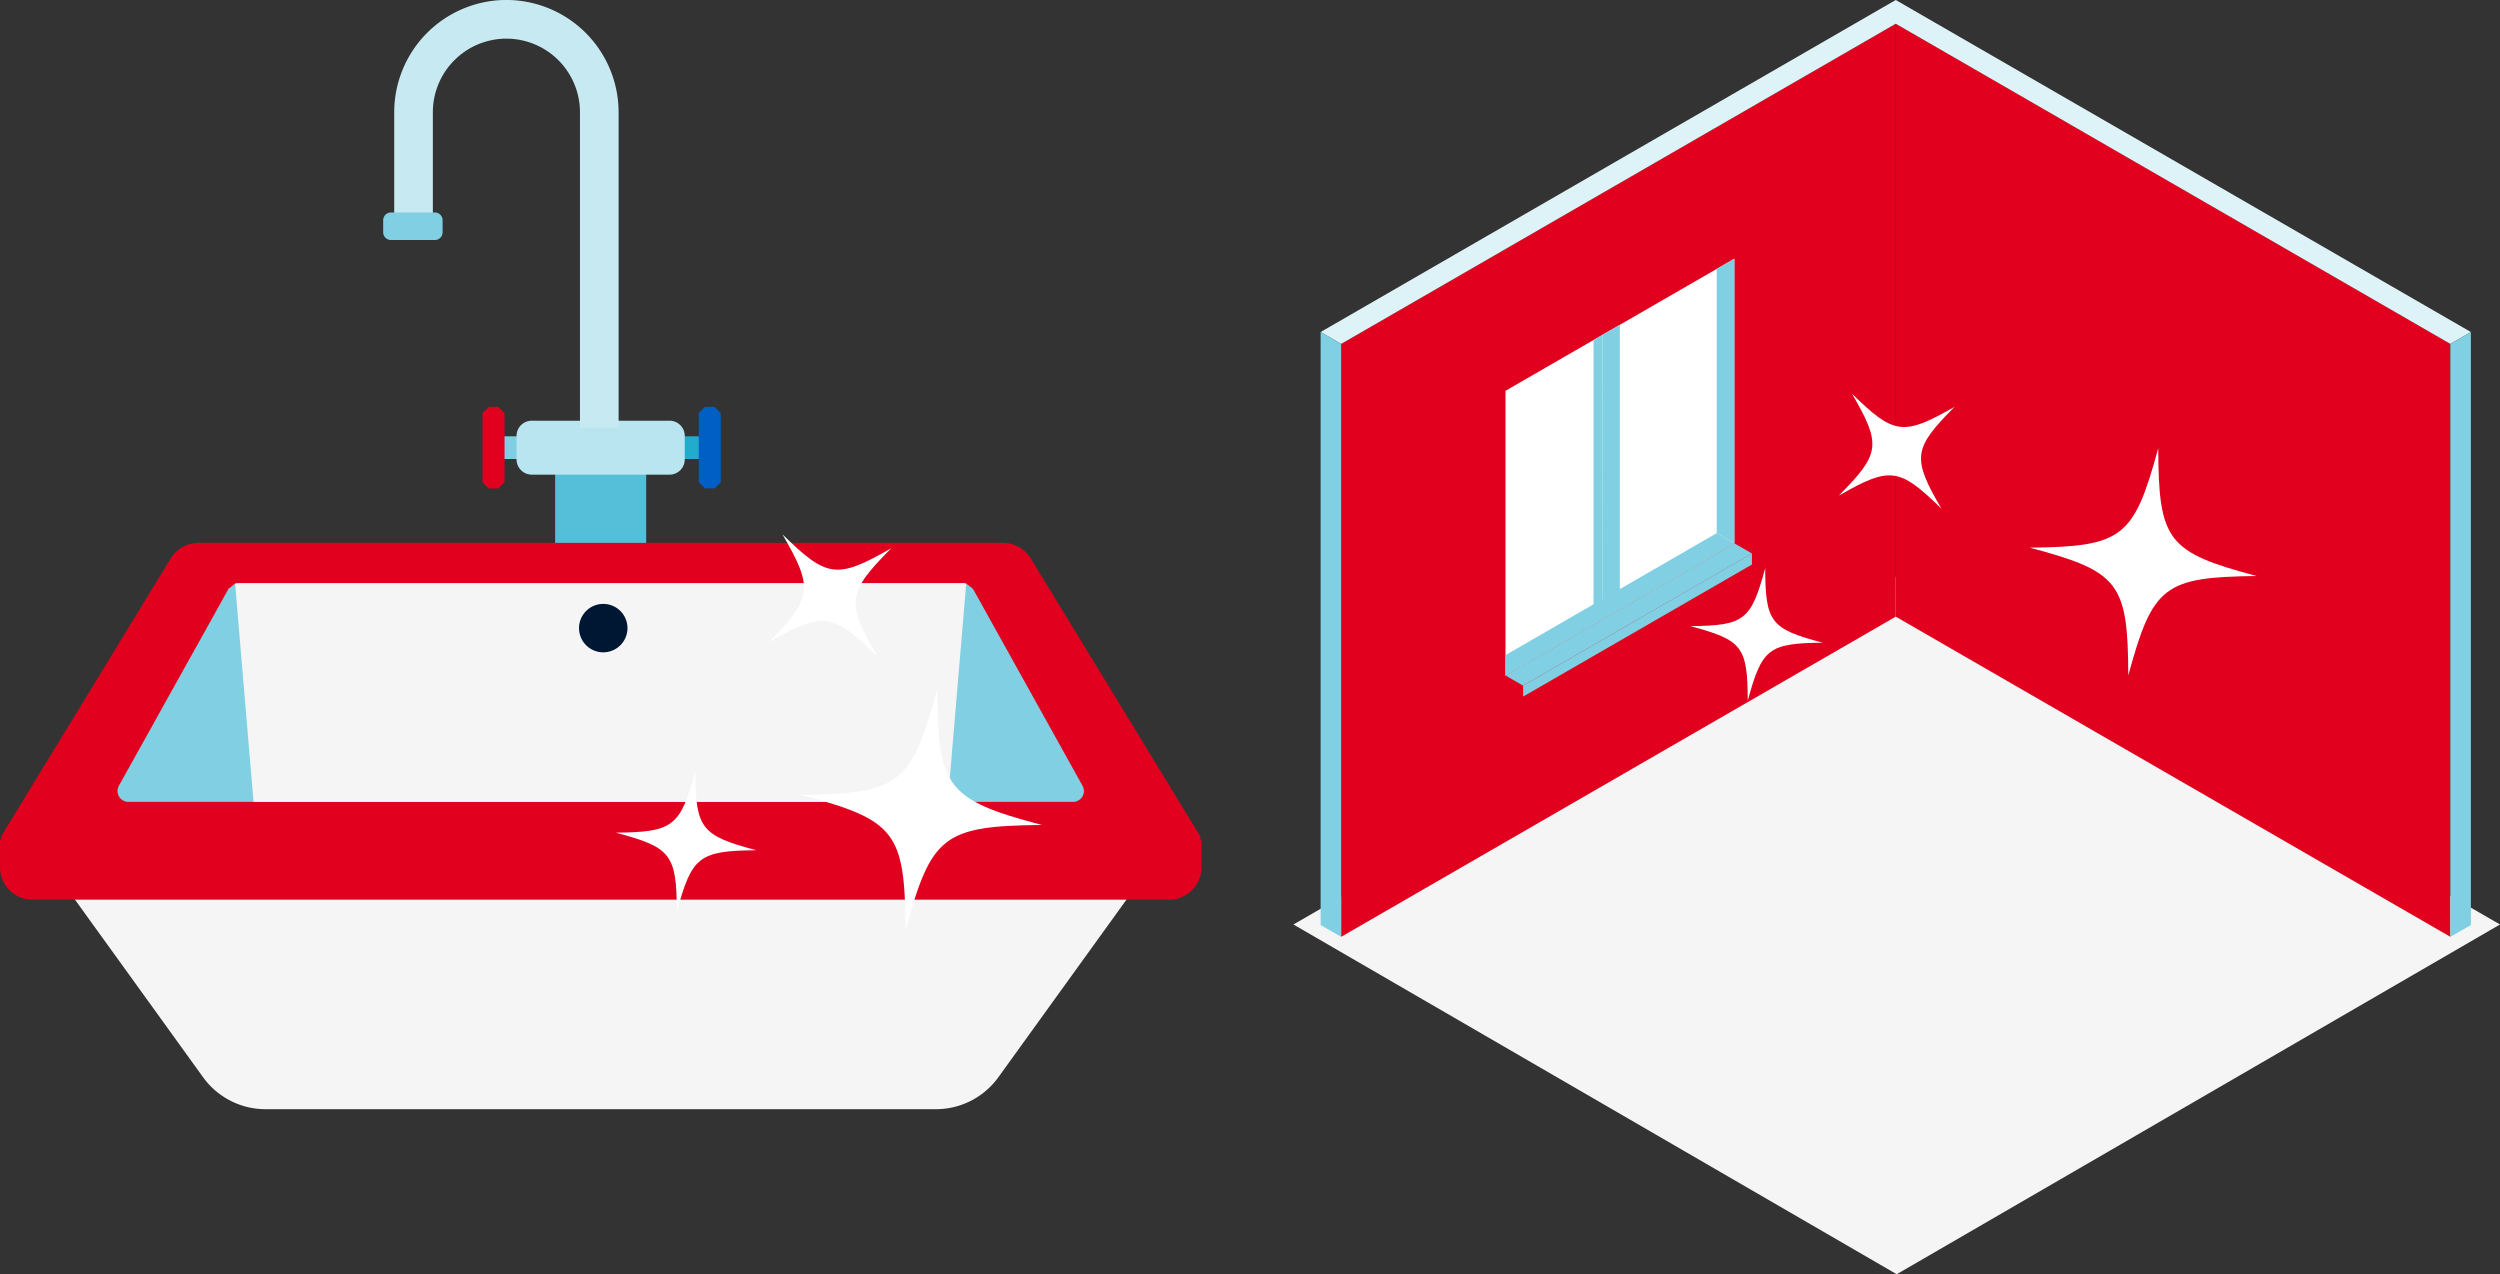 <svg xmlns="http://www.w3.org/2000/svg" width="318.581" height="162.379" viewBox="0 0 318.581 162.379">
  <rect x="0" y="0" width="318.581" height="162.379" fill="#333333" stroke="none"/>
  <g id="Group_703" data-name="Group 703" transform="translate(-1188.053 -3614.252)">
    <g id="Group_666" data-name="Group 666" transform="translate(1352.879 3614.252)">
      <path id="Path_855" data-name="Path 855" d="M-3201.278,3655.869l76.877-44.386q38.43,22.193,76.878,44.386-38.448,22.288-76.878,44.569-38.438-22.289-76.877-44.569" transform="translate(3201.278 -3538.059)" fill="#f5f5f5"/>
      <path id="Path_856" data-name="Path 856" d="M-3176.276,3623.188v1.36c.747.445,1.5.892,2.239,1.337v-1.4c-.74-.434-1.492-.863-2.239-1.3" transform="translate(3203.297 -3537.114)" fill="#83d0e3"/>
      <path id="Path_857" data-name="Path 857" d="M-3124.979,3546.34V3621.9q-35.34,20.4-70.675,40.8v-75.556Z" transform="translate(3201.732 -3543.319)" fill="#e1001e"/>
      <path id="Path_858" data-name="Path 858" d="M-3130.259,3621.9l70.676,40.8v-75.556l-70.676-40.81Z" transform="translate(3207.013 -3543.319)" fill="#e1001e"/>
      <path id="Path_859" data-name="Path 859" d="M-3198.073,3585.857q36.642-21.159,73.288-42.312,36.644,21.159,73.294,42.313c-.874.5-1.749,1.008-2.618,1.51l-70.676-40.8-70.67,40.8c-.881-.5-1.75-1.008-2.617-1.51" transform="translate(3201.537 -3543.545)" fill="#def3f8"/>
      <path id="Path_860" data-name="Path 860" d="M-3198.073,3582.7v75.562c.867.5,1.743,1,2.617,1.5v-75.556c-.881-.5-1.75-1.008-2.617-1.51" transform="translate(3201.537 -3540.384)" fill="#80cfe2"/>
      <path id="Path_861" data-name="Path 861" d="M-3176.276,3590.886v36.268q14.584-8.415,29.165-16.836V3574.05q-14.582,8.415-29.165,16.835" transform="translate(3203.297 -3541.082)" fill="#fff"/>
      <path id="Path_862" data-name="Path 862" d="M-3176.276,3621.952q13.455-7.772,26.919-15.544,1.128.652,2.246,1.293-14.582,8.424-29.165,16.842Z" transform="translate(3203.297 -3538.469)" fill="#80cfe2"/>
      <path id="Path_863" data-name="Path 863" d="M-3151.367,3609.022v-33.677c.751-.435,1.5-.864,2.245-1.3v36.268q-1.12-.644-2.245-1.293" transform="translate(3205.309 -3541.082)" fill="#80cfe2"/>
      <path id="Path_864" data-name="Path 864" d="M-3164.858,3618.11c.745-.434,1.492-.869,2.232-1.3v-34.971l-2.217,1.282Z" transform="translate(3204.219 -3540.453)" fill="#80cfe2"/>
      <path id="Path_865" data-name="Path 865" d="M-3164.775,3618.014l-1.12-.652v-33.677l1.136-.658Z" transform="translate(3204.135 -3540.357)" fill="#80cfe2"/>
      <path id="Path_866" data-name="Path 866" d="M-3176.276,3624.446c.747.434,1.5.864,2.239,1.3q14.584-8.423,29.171-16.841c-.747-.434-1.5-.863-2.245-1.292q-14.582,8.415-29.165,16.836" transform="translate(3203.297 -3538.372)" fill="#80cfe2"/>
      <path id="Path_867" data-name="Path 867" d="M-3174.2,3627.045l29.165-16.831V3608.8q-14.582,8.424-29.165,16.842Z" transform="translate(3203.464 -3538.275)" fill="#80cfe2"/>
      <path id="Path_868" data-name="Path 868" d="M-3122.22,3591.638c-5.3,5.337-5.449,6.484-1.682,12.975-5.377-5.259-6.53-5.4-13.066-1.665,5.293-5.338,5.444-6.486,1.677-12.976,5.376,5.259,6.53,5.4,13.071,1.666" transform="translate(3206.471 -3539.796)" fill="#fff"/>
      <path id="Path_869" data-name="Path 869" d="M-3116.989,3607.194c.05,11.816,1.157,13.254,12.556,16.285-11.81.128-13.264,1.248-16.373,12.668-.044-11.81-1.159-13.253-12.552-16.283,11.81-.128,13.26-1.249,16.369-12.669" transform="translate(3227.192 -3550.075)" fill="#fff"/>
      <path id="Path_870" data-name="Path 870" d="M-3144.381,3616.291c.027,6.886.673,7.727,7.315,9.493-6.881.073-7.722.724-9.539,7.383-.027-6.887-.68-7.722-7.32-9.493,6.886-.073,7.733-.725,9.544-7.383" transform="translate(3204.499 -3543.884)" fill="#fff"/>
      <path id="Path_871" data-name="Path 871" d="M-3062.246,3582.7v75.562c-.868.5-1.743,1-2.618,1.5v-75.556c.881-.5,1.75-1.008,2.618-1.51" transform="translate(3212.293 -3540.384)" fill="#80cfe2"/>
    </g>
    <g id="Group_667" data-name="Group 667" transform="translate(1188.053 3614.252)">
      <path id="Path_872" data-name="Path 872" d="M-3321.639,3602.24h-3.753v-2.892h3.753v2.892" transform="translate(3389.125 -3543.748)" fill="#7ecfe2"/>
      <path id="Path_873" data-name="Path 873" d="M-3299.955,3602.24h-4.483v-2.892h4.483v2.892" transform="translate(3389.417 -3543.748)" fill="#21accd"/>
      <rect id="Rectangle_116" data-name="Rectangle 116" width="11.603" height="11.856" transform="translate(70.743 59.822)" fill="#55bfd9"/>
      <path id="Path_874" data-name="Path 874" d="M-3303.834,3604.262h-17.55a1.946,1.946,0,0,1-1.947-1.947v-2.988a1.944,1.944,0,0,1,1.947-1.94h17.55a1.936,1.936,0,0,1,1.94,1.94v2.988a1.938,1.938,0,0,1-1.94,1.947" transform="translate(3389.154 -3543.776)" fill="#b8e5ef"/>
      <path id="Path_875" data-name="Path 875" d="M-3310.108,3558.809v40.2h-4.924v-40.2a9.387,9.387,0,0,0-9.378-9.372,9.378,9.378,0,0,0-9.369,9.372v13.481h-4.923v-13.481a14.312,14.312,0,0,1,14.292-14.3,14.318,14.318,0,0,1,14.3,14.3" transform="translate(3388.939 -3544.513)" fill="#c7eaf2"/>
      <path id="Path_876" data-name="Path 876" d="M-3324.8,3596.444v8.809l-.789.789h-1.217l-.795-.789v-8.809l.795-.794h1.217l.789.794" transform="translate(3389.094 -3543.799)" fill="#e1001e"/>
      <path id="Path_877" data-name="Path 877" d="M-3333.51,3574.728h-5.587a.993.993,0,0,1-.994-.994v-1.529a.993.993,0,0,1,.994-.993h5.587a.992.992,0,0,1,.993.993v1.529a.992.992,0,0,1-.993.994" transform="translate(3388.92 -3544.14)" fill="#80cfe2"/>
      <path id="Path_878" data-name="Path 878" d="M-3297.629,3596.444v8.81l-.788.788h-1.218l-.794-.788v-8.81l.794-.794h1.218l.788.794" transform="translate(3389.473 -3543.8)" fill="#005fc5"/>
      <path id="Path_879" data-name="Path 879" d="M-3243.2,3655.389l-1.077,1.482-2.452,3.406-1.071,1.481-13.337,18.491a9.817,9.817,0,0,1-7.951,4.064h-85.434a9.815,9.815,0,0,1-7.95-4.064l-13.339-18.491-1.071-1.481-2.452-3.406-1.076-1.482Z" transform="translate(3388.357 -3542.966)" fill="#f5f5f5"/>
      <path id="Path_880" data-name="Path 880" d="M-3239.294,3657.691h-144.8a4.151,4.151,0,0,1-4.152-4.157v-3.505l153.112.029v3.476a4.152,4.152,0,0,1-4.157,4.157" transform="translate(3388.248 -3543.041)" fill="#e1001e"/>
      <path id="Path_881" data-name="Path 881" d="M-3235.751,3651.18h-151.89l-.523-.93,21.654-35.5a4.174,4.174,0,0,1,3.564-2.006h102.5a4.174,4.174,0,0,1,3.564,2.006l21.654,35.5-.523.93" transform="translate(3388.249 -3543.561)" fill="#e1001e"/>
      <path id="Path_882" data-name="Path 882" d="M-3251.721,3645.678h-120.362a1.388,1.388,0,0,1-1.217-2.063l2.676-4.812.859-1.529.347-.635.529-.947,1.064-1.912.347-.629,3.216-5.775,2.289-4.1,2.64-4.758.842-.653.376-.059h92.427l.364.047.853.665,13.961,25.094a1.382,1.382,0,0,1-1.211,2.063" transform="translate(3388.454 -3543.49)" fill="#80cfe2"/>
      <path id="Path_883" data-name="Path 883" d="M-3265.533,3617.856l-2.347,27.823h-88.474l-2.346-27.817.382-.053h92.421l.365.047" transform="translate(3388.66 -3543.491)" fill="#f5f5f5"/>
      <path id="Path_884" data-name="Path 884" d="M-3315.475,3623.494a3.081,3.081,0,0,1,3.081-3.082,3.087,3.087,0,0,1,3.093,3.082,3.091,3.091,0,0,1-3.093,3.088,3.086,3.086,0,0,1-3.081-3.088" transform="translate(3389.263 -3543.454)" fill="#001733"/>
      <path id="Path_885" data-name="Path 885" d="M-3276.019,3613.439c-5.623,5.663-5.775,6.881-1.783,13.767-5.7-5.576-6.927-5.734-13.867-1.764,5.617-5.664,5.774-6.882,1.782-13.773,5.7,5.581,6.928,5.734,13.868,1.771" transform="translate(3389.595 -3543.576)" fill="#fff"/>
      <path id="Path_886" data-name="Path 886" d="M-3270.212,3631.152c.047,12.532,1.223,14.062,13.32,17.279-12.532.135-14.074,1.328-17.373,13.444-.046-12.539-1.229-14.067-13.32-17.279,12.532-.141,14.068-1.329,17.373-13.444" transform="translate(3389.652 -3543.304)" fill="#fff"/>
      <path id="Path_887" data-name="Path 887" d="M-3300.717,3641.438c.029,7.3.717,8.2,7.763,10.068-7.3.083-8.2.776-10.121,7.84-.03-7.311-.718-8.2-7.769-10.075,7.311-.076,8.2-.77,10.127-7.833" transform="translate(3389.328 -3543.161)" fill="#fff"/>
    </g>
  </g>
</svg>
